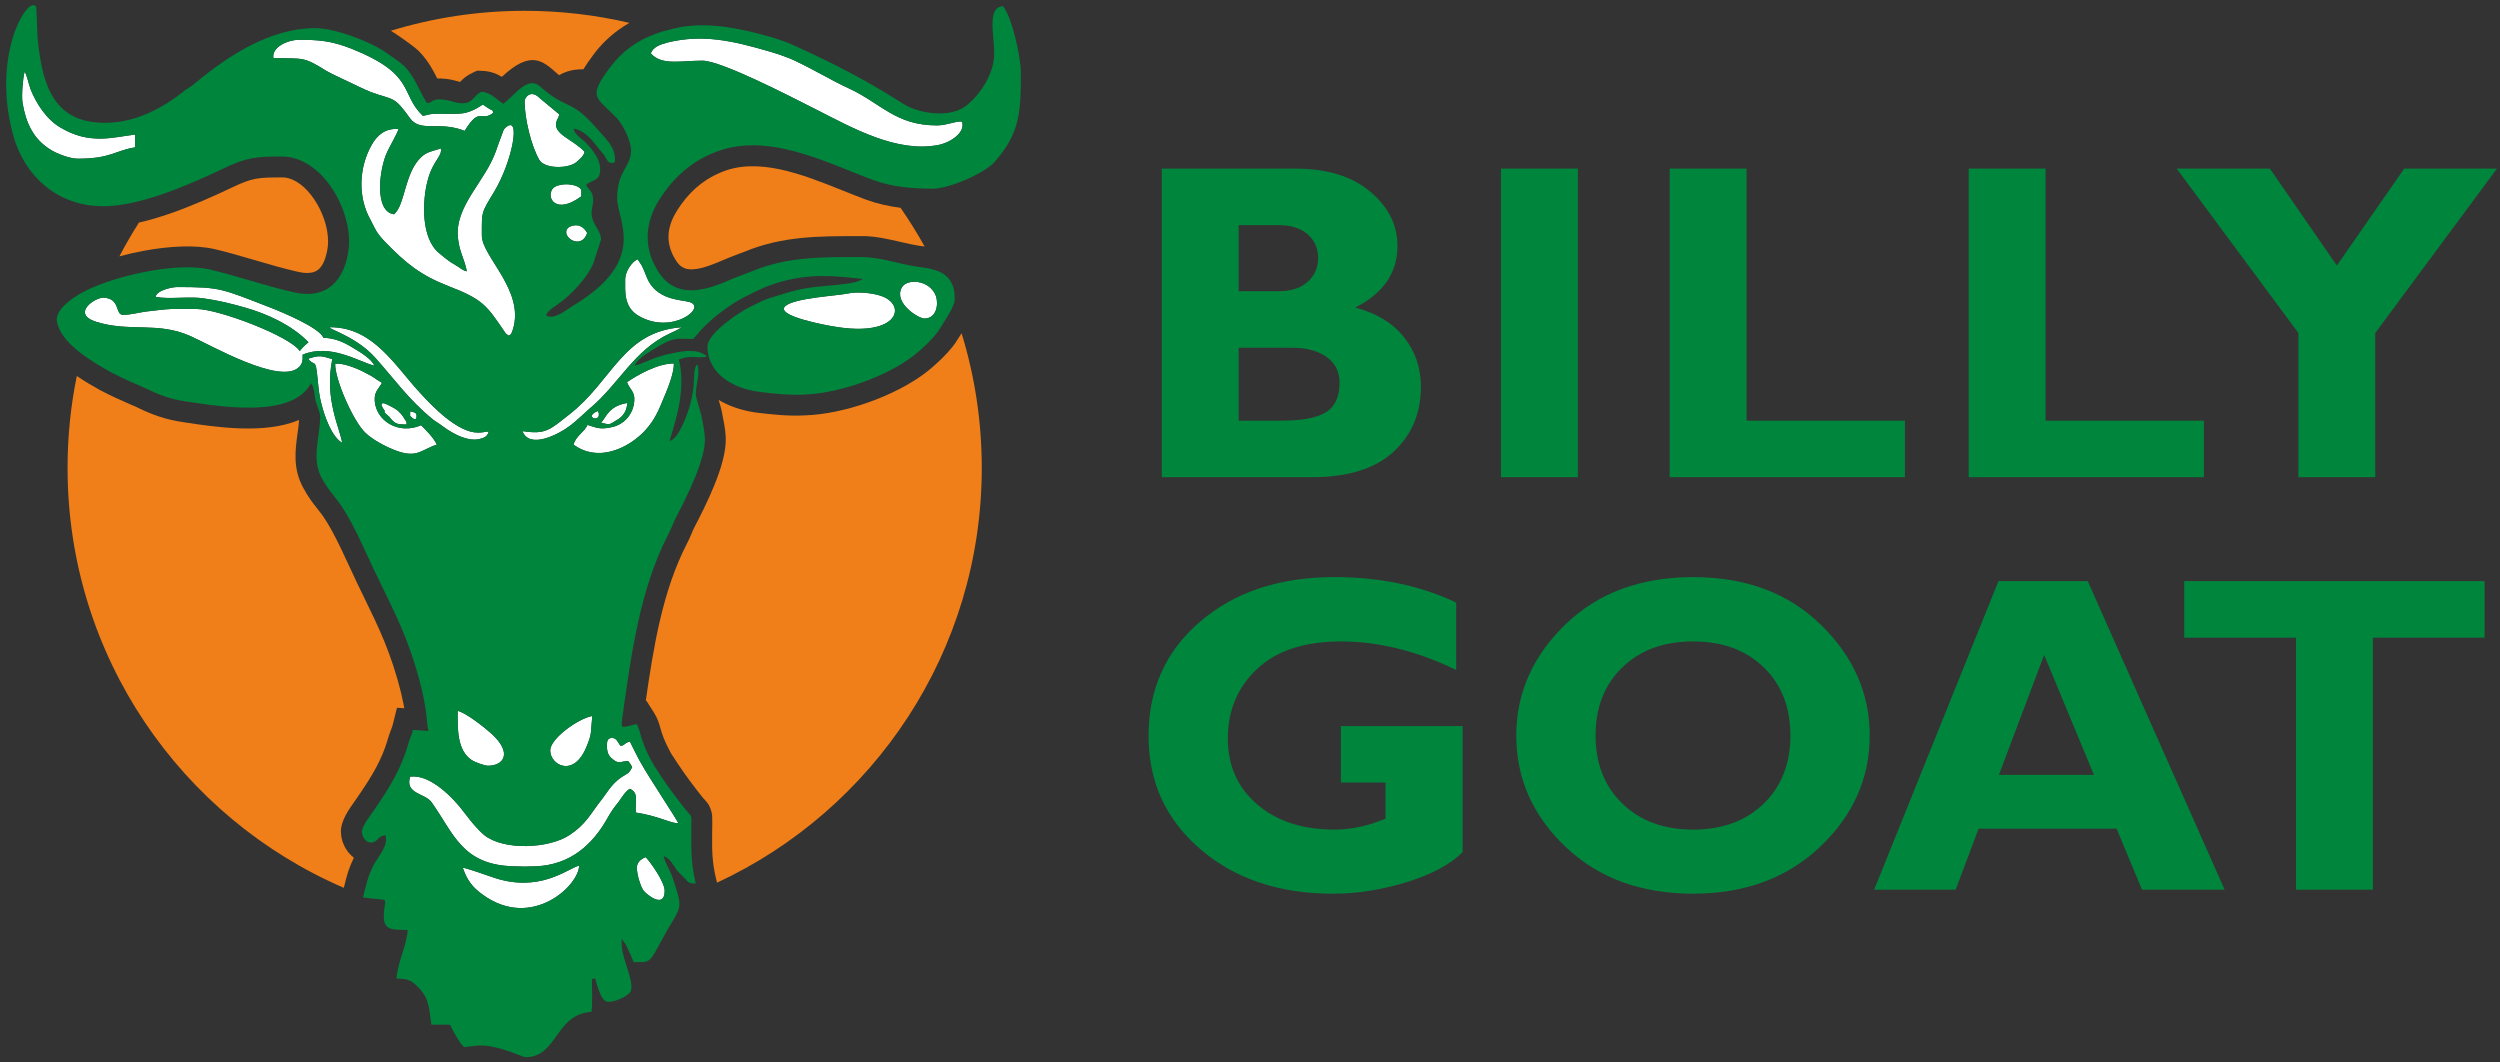 <?xml version="1.0" encoding="UTF-8"?> <svg xmlns="http://www.w3.org/2000/svg" xmlns:xlink="http://www.w3.org/1999/xlink" width="353pt" height="150pt" viewBox="0 0 353 150" version="1.1"><rect x="0" y="0" width="353" height="150" fill="#333333" stroke="none"/><g id="surface1"><path style=" stroke:none;fill-rule:evenodd;fill:rgb(100%,100%,100%);fill-opacity:1;" d="M 91.891 7.535 C 92.25 6.605 93.18 6.297 94.316 5.984 C 99.273 4.797 103.457 5.777 108.309 7.172 C 109.445 7.48 111.461 8.152 112.441 8.672 C 114.766 9.754 117.605 11.457 119.773 12.438 C 124.473 14.609 126.434 17.707 132.32 17.707 C 133.715 17.707 135.266 16.984 135.832 17.191 C 136.348 18.586 134.438 20.031 132.633 20.441 C 126.691 21.684 120.289 18.016 115.18 15.434 C 111.719 13.68 101.855 8.566 99.172 8.566 C 96.074 8.566 93.438 9.289 91.891 7.535 "></path><path style=" stroke:none;fill-rule:evenodd;fill:rgb(100%,100%,100%);fill-opacity:1;" d="M 49.598 6.863 C 58.789 10.527 56.414 13.215 59.719 16.363 C 60.703 16.156 60.648 16.055 61.992 16.055 C 64.883 16.055 65.762 16.363 68.188 14.762 C 70.047 16.105 69.43 15.227 69.633 15.949 C 67.879 17.293 67.828 14.918 65.605 18.48 C 61.992 17.035 59.41 18.738 57.914 16.727 C 55.59 13.473 55.641 14.195 52.387 13.008 C 51.098 12.492 50.27 12.027 49.137 11.512 C 48 10.941 46.965 10.527 46.09 10.012 C 42.785 7.945 42.887 8.309 38.602 8.203 C 38.344 6.605 40.719 5.621 42.164 5.621 C 44.902 5.621 46.707 5.727 49.598 6.863 "></path><path style=" stroke:none;fill-rule:evenodd;fill:rgb(100%,100%,100%);fill-opacity:1;" d="M 10.977 22.406 C 9.789 22.406 7.879 21.633 7.102 21.113 C 4.676 19.617 3.645 17.293 3.18 14.504 C 3.023 13.523 3.23 10.891 3.488 10.117 C 3.797 10.633 4.055 11.871 4.312 12.594 C 5.141 14.66 6.586 16.879 8.547 18.016 C 12.629 20.441 15.828 19.41 19.082 18.996 L 19.082 20.805 C 16.191 21.27 15.676 22.406 10.977 22.406 "></path><path style=" stroke:none;fill-rule:evenodd;fill:rgb(100%,100%,100%);fill-opacity:1;" d="M 78.98 16.156 C 78.723 17.086 78.773 16.469 78.566 17.191 C 78.051 18.945 80.891 19.668 82.543 21.426 C 82.441 22.043 81.82 22.508 81.355 22.922 C 80.168 23.852 76.863 23.852 76.141 22.559 C 75.004 20.598 74.074 16.727 74.074 14.297 C 74.074 13.781 74.953 12.543 76.242 13.887 L 78.98 16.156 "></path><path style=" stroke:none;fill-rule:evenodd;fill:rgb(100%,100%,100%);fill-opacity:1;" d="M 65.918 38.309 C 65.605 36.605 64.883 35.625 64.676 33.715 C 64.109 29.117 68.5 25.711 70.047 21.27 C 70.305 20.496 70.562 19.824 70.875 18.996 C 71.027 18.637 71.027 18.324 71.391 18.016 C 73.609 16.055 72.371 22.766 69.789 27.055 C 67.93 30.152 68.035 29.789 68.035 33.25 C 68.035 36.242 74.129 40.996 72.422 46.52 C 72.164 47.348 72.062 47.242 71.855 47.398 C 71.492 47.191 71.391 47.086 71.133 46.676 C 68.758 43.215 68.238 42.285 63.387 40.426 C 59.41 38.879 57.344 37.227 54.352 34.129 C 53.109 32.836 53.008 32.371 52.336 31.078 C 50.477 27.828 50.684 23.594 52.492 20.441 C 53.215 19.152 54.352 18.066 56.262 18.223 C 56.156 18.738 55.074 20.598 54.711 21.371 C 53.523 23.801 52.801 29.895 55.641 30.254 C 57.242 28.91 57.086 24.316 59.566 22.098 C 60.289 21.426 61.32 21.27 62.25 20.961 C 62.457 22.148 61.164 22.559 60.391 25.453 C 59.617 28.344 59.41 33.66 62.043 35.777 C 64.059 37.434 63.336 36.762 64.883 37.793 C 65.246 38.051 65.453 38.207 65.918 38.309 "></path><path style=" stroke:none;fill-rule:evenodd;fill:rgb(100%,100%,100%);fill-opacity:1;" d="M 82.078 27.723 C 78.516 30.355 77.121 27.98 78 26.691 C 78.617 25.863 80.734 25.863 81.613 26.383 C 82.184 26.691 82.078 26.898 82.078 27.723 "></path><path style=" stroke:none;fill-rule:evenodd;fill:rgb(100%,100%,100%);fill-opacity:1;" d="M 82.906 32.887 C 82.078 35.469 79.031 33.352 80.219 32.164 C 80.375 32.012 81.922 31.133 82.906 32.887 "></path><path style=" stroke:none;fill-rule:evenodd;fill:rgb(100%,100%,100%);fill-opacity:1;" d="M 88.277 39.445 C 88.277 38.359 89.203 36.969 90.031 36.605 L 90.445 37.227 C 90.598 37.434 90.703 37.637 90.754 37.793 C 91.012 38.309 91.113 38.672 91.32 39.137 C 92.613 42.391 96.074 42.285 97.363 42.648 C 99.895 43.371 94.887 47.348 90.188 44.609 C 88.07 43.371 88.277 41.199 88.277 39.445 "></path><path style=" stroke:none;fill-rule:evenodd;fill:rgb(100%,100%,100%);fill-opacity:1;" d="M 17.379 44.453 C 18.516 44.453 19.445 44.145 20.633 43.988 C 24.555 43.523 23.73 43.629 27.758 43.629 C 30.855 43.629 41.027 47.5 42.32 49.566 C 42.836 48.945 42.938 48.844 43.559 48.328 C 41.285 45.953 37.723 44.301 34.574 43.422 C 32.559 42.855 30.961 42.441 28.738 42.129 C 26.828 41.82 23.832 42.285 21.973 41.926 C 22.078 40.996 24.297 40.531 25.02 40.531 C 31.113 40.531 31.219 40.734 38.031 43.371 C 39.891 44.094 45.105 46.262 45.676 47.707 C 47.277 47.707 48.672 48.379 49.91 49.152 C 50.891 49.723 52.543 50.754 52.852 51.633 C 50.734 51.113 46.656 48.43 42.73 50.082 L 42.73 50.652 C 42.73 50.805 42.73 50.754 42.68 51.012 C 42.68 51.168 42.473 51.633 42.266 51.785 C 39.684 54.523 29.512 48.586 26.879 47.449 C 22.23 45.383 18.359 46.934 13.559 45.434 C 10.047 44.301 13.352 42.027 14.59 42.027 C 17.07 42.129 16.191 44.453 17.379 44.453 "></path><path style=" stroke:none;fill-rule:evenodd;fill:rgb(100%,100%,100%);fill-opacity:1;" d="M 130.516 44.973 C 129.688 44.973 126.176 42.801 127.312 40.633 C 127.984 39.289 131.289 39.445 132.164 41.82 C 132.527 42.957 132.27 44.973 130.516 44.973 "></path><path style=" stroke:none;fill-rule:evenodd;fill:rgb(100%,100%,100%);fill-opacity:1;" d="M 119.617 41.461 C 121.012 41.148 123.027 41.355 124.215 41.719 C 128.191 42.906 127.004 47.707 117.762 46.105 C 116.777 45.953 109.344 44.609 110.891 43.215 C 112.184 42.078 118.07 41.77 119.617 41.461 "></path><path style=" stroke:none;fill-rule:evenodd;fill:rgb(100%,100%,100%);fill-opacity:1;" d="M 67.465 61.082 C 68.395 61.082 68.188 60.977 69.016 60.926 C 68.809 61.547 68.602 61.805 67.57 62.012 C 66.793 62.164 66.125 62.012 65.504 61.805 C 64.574 61.547 63.18 60.719 62.457 60.152 C 61.941 59.738 61.477 59.531 61.062 59.172 C 57.758 56.484 55.691 53.543 53.059 50.598 C 50.012 47.086 44.902 46.105 47.07 46.211 C 52.801 46.469 55.742 51.582 59.203 55.348 C 61.062 57.414 64.625 61.082 67.465 61.082 "></path><path style=" stroke:none;fill-rule:evenodd;fill:rgb(100%,100%,100%);fill-opacity:1;" d="M 73.766 60.875 C 77.121 61.391 77.637 60.668 80.477 58.449 C 86.52 53.699 87.965 46.828 96.227 46.211 C 95.969 46.414 96.227 46.262 95.812 46.469 C 95.762 46.52 95.504 46.676 95.453 46.676 C 95.09 46.828 94.938 46.934 94.574 47.086 C 89.465 49.465 87.398 54.266 83.215 57.727 C 82.336 58.5 81.562 59.273 80.582 60.047 C 78.824 61.391 74.746 63.457 73.766 60.875 "></path><path style=" stroke:none;fill-rule:evenodd;fill:rgb(100%,100%,100%);fill-opacity:1;" d="M 45.418 57.156 C 45.055 55.816 45.004 54.988 44.848 53.492 C 44.539 50.34 44.438 51.891 43.508 50.652 C 45.16 50.133 45.312 50.238 46.914 50.703 C 45.777 56.434 48 60.41 48.309 62.527 C 46.863 61.699 45.832 58.809 45.418 57.156 "></path><path style=" stroke:none;fill-rule:evenodd;fill:rgb(100%,100%,100%);fill-opacity:1;" d="M 59.461 60.047 C 60.184 60.77 61.27 61.855 61.684 62.785 C 59.617 63.406 58.996 64.695 56.156 63.715 C 54.555 63.148 52.645 62.113 51.613 61.133 C 49.859 59.48 47.277 53.543 47.328 51.375 C 48.359 51.219 50.012 51.891 50.941 52.305 C 53.574 53.645 52.285 53.078 53.938 54.059 C 53.523 54.832 52.852 55.246 52.906 56.535 C 53.059 59.379 56.211 61.441 59.461 60.047 "></path><path style=" stroke:none;fill-rule:evenodd;fill:rgb(100%,100%,100%);fill-opacity:1;" d="M 88.535 53.957 C 89.98 52.973 92.82 51.32 95.145 51.32 C 95.195 52.871 94.008 55.504 93.492 56.742 C 92.77 58.551 92.043 59.844 90.754 61.133 C 88.43 63.406 84.352 65.266 80.996 62.785 C 81.254 61.598 82.543 60.977 82.957 59.996 C 84.145 60.359 84.66 60.668 86.156 60.359 C 88.121 60.047 89.465 58.449 89.566 56.535 C 89.668 55.297 88.844 54.887 88.535 53.957 "></path><path style=" stroke:none;fill-rule:evenodd;fill:rgb(100%,100%,100%);fill-opacity:1;" d="M 55.484 57.828 C 55.484 58.293 55.539 57.262 55.484 57.828 "></path><path style=" stroke:none;fill-rule:evenodd;fill:rgb(100%,100%,100%);fill-opacity:1;" d="M 57.293 59.43 C 57.344 59.48 57.449 59.531 57.398 59.945 C 56.211 59.895 55.898 59.945 55.227 59.172 C 55.074 59.016 55.125 59.016 54.969 58.859 L 54.504 58.449 C 54.246 58.191 54.297 58.293 54.297 58.086 C 54.297 57.672 54.402 58.242 54.297 57.984 C 54.297 57.93 53.367 56.797 54.246 56.949 C 54.453 57 55.742 57.621 56.105 57.93 C 56.727 58.5 56.828 58.656 57.191 59.273 C 57.242 59.324 57.293 59.379 57.293 59.43 "></path><path style=" stroke:none;fill-rule:evenodd;fill:rgb(100%,100%,100%);fill-opacity:1;" d="M 84.867 59.688 C 84.918 59.637 84.969 59.582 84.969 59.582 C 85.59 58.859 86.004 57.312 88.586 56.898 C 88.43 58.5 87.656 59.016 86.727 59.531 C 86.676 59.582 86.363 59.789 86.156 59.844 C 85.434 60.047 86.055 59.895 85.797 59.895 L 84.867 59.688 "></path><path style=" stroke:none;fill-rule:evenodd;fill:rgb(100%,100%,100%);fill-opacity:1;" d="M 57.914 58.086 C 58.738 58.242 58.895 58.344 58.789 59.016 C 58.789 59.016 58.688 59.43 58.172 58.965 C 57.758 58.656 57.965 58.707 57.914 58.086 "></path><path style=" stroke:none;fill-rule:evenodd;fill:rgb(100%,100%,100%);fill-opacity:1;" d="M 84.559 58.551 C 84.559 59.637 82.441 58.859 84.402 58.035 C 84.508 58.242 84.559 58.242 84.559 58.551 "></path><path style=" stroke:none;fill-rule:evenodd;fill:rgb(100%,100%,100%);fill-opacity:1;" d="M 77.691 105.953 C 77.691 104.301 81.613 101.461 83.629 101.098 C 83.371 103.629 83.629 103.527 82.75 105.594 C 80.941 109.824 77.691 108.02 77.691 105.953 "></path><path style=" stroke:none;fill-rule:evenodd;fill:rgb(100%,100%,100%);fill-opacity:1;" d="M 68.91 108.121 C 68.395 108.121 67.051 107.605 66.641 107.348 C 64.473 105.953 64.625 102.754 64.625 100.375 C 65.812 100.637 68.602 102.855 69.43 103.629 C 72.422 106.367 71.082 108.121 68.91 108.121 "></path><path style=" stroke:none;fill-rule:evenodd;fill:rgb(100%,100%,100%);fill-opacity:1;" d="M 87.707 109.773 C 88.586 109.156 88.738 109.359 89.258 108.328 C 89.102 107.969 88.945 107.762 88.688 107.449 C 87.656 107.504 87.398 107.914 86.57 107.242 C 85.848 106.727 85.695 106.109 85.695 105.23 C 85.695 104.559 85.848 104.199 86.418 104.199 C 87.141 104.199 87.242 104.922 87.656 105.332 C 88.43 105.129 88.07 104.922 88.945 104.715 C 89.465 105.695 89.98 106.883 90.547 107.812 C 91.527 109.621 95.762 115.969 95.762 116.23 C 94.887 116.332 92.922 115.195 89.773 114.73 C 89.668 113.078 90.238 111.996 88.945 111.375 C 88.328 111.684 87.758 112.664 87.344 113.234 C 86.676 114.059 86.418 114.422 85.898 115.301 C 83.73 119.277 80.531 122.117 75.676 122.32 C 74.332 122.375 73.816 122.375 72.578 122.32 C 65.195 122.168 64.059 117.621 60.906 113.234 C 59.977 111.996 57.137 112.098 57.914 109.672 C 60.754 109.258 64.059 112.719 65.555 114.73 C 66.59 116.074 67.258 116.953 68.395 117.934 C 71.234 120.152 77.535 119.793 80.375 117.934 C 82.75 116.383 83.32 114.988 84.816 113.078 C 85.59 112.148 86.262 110.754 87.707 109.773 "></path><path style=" stroke:none;fill-rule:evenodd;fill:rgb(100%,100%,100%);fill-opacity:1;" d="M 65.348 122.527 C 65.762 122.527 68.809 123.613 69.43 123.82 C 76.09 126.195 80.066 122.684 81.77 122.219 C 81.77 125.008 75.109 131.359 68.188 126.348 C 66.742 125.316 65.969 124.336 65.348 122.527 "></path><path style=" stroke:none;fill-rule:evenodd;fill:rgb(100%,100%,100%);fill-opacity:1;" d="M 89.926 122.527 C 89.926 121.754 90.496 121.289 91.168 121.031 C 91.84 121.703 93.852 124.543 93.852 125.781 C 93.852 128.465 91.168 126.195 90.855 125.73 C 90.445 125.16 89.926 123.512 89.926 122.527 "></path><path style=" stroke:none;fill-rule:evenodd;fill:rgb(94.139%,49.805%,9.813%);fill-opacity:1;" d="M 74.082 1.527 C 79.172 1.527 84.121 2.117 88.871 3.23 C 88.32 3.543 87.793 3.883 87.289 4.254 C 85.938 5.242 84.758 6.41 83.781 7.734 L 83.785 7.734 C 83.199 8.516 82.727 9.195 82.367 9.789 C 81.578 9.77 80.84 9.863 80.168 10.074 C 79.723 10.215 79.312 10.395 78.941 10.617 L 78.938 10.609 C 78.82 10.516 78.727 10.434 78.637 10.352 C 76.609 8.547 74.926 7.051 70.871 10.84 L 70.859 10.852 C 70.129 10.402 69.25 10.047 68.082 10.004 L 67.375 9.977 L 66.738 10.27 C 65.863 10.676 65.379 11.129 64.965 11.57 C 64.805 11.527 64.715 11.504 64.625 11.48 C 63.965 11.297 63.41 11.141 62.395 11.09 L 62.246 11.074 C 61.957 11.074 62.23 11.086 62.145 11.082 C 62 11.078 61.871 11.074 61.738 11.074 C 61.113 9.828 60.43 8.555 59.195 7.277 L 59.172 7.242 C 58.902 6.977 58.395 6.574 57.832 6.156 C 57.145 5.648 56.332 5.086 55.934 4.82 L 55.934 4.809 C 55.707 4.656 55.453 4.5 55.18 4.344 C 61.16 2.516 67.504 1.527 74.082 1.527 Z M 127.156 29.34 C 128.379 31.102 129.512 32.926 130.555 34.805 C 130.281 34.766 130.016 34.734 129.762 34.699 C 128.961 34.578 128.129 34.383 127.277 34.188 C 125.457 33.766 123.574 33.332 121.73 33.332 L 121.73 33.344 L 121.004 33.344 C 115.648 33.34 110.484 33.336 105.172 35.523 L 105.172 35.527 C 104.379 35.832 105.336 35.461 104.383 35.82 C 103.379 36.199 102.391 36.578 101.145 37.129 L 101.141 37.125 C 99.848 37.66 98.512 38.082 97.414 38.027 C 96.699 37.996 96.027 37.676 95.492 36.852 L 95.48 36.828 C 94.73 35.691 94.379 34.531 94.391 33.402 C 94.402 32.195 94.824 30.949 95.609 29.727 L 95.609 29.715 C 96.371 28.516 97.234 27.453 98.238 26.559 C 99.211 25.691 100.336 24.961 101.664 24.395 L 101.688 24.383 C 106.941 22.078 113.309 24.625 118.984 26.898 C 120.191 27.383 121.375 27.855 122.363 28.223 L 122.379 28.223 C 123.953 28.797 125.562 29.141 127.156 29.34 Z M 135.777 47.059 C 137.629 53.07 138.625 59.453 138.625 66.07 C 138.625 92.016 123.316 114.379 101.242 124.633 L 101.102 124.051 C 100.527 121.672 100.539 119.996 100.555 117.719 C 100.566 116.531 100.574 117.344 100.574 116.328 C 100.574 114.777 100.562 116.363 100.566 115.941 C 100.574 115.195 100.574 114.855 100.336 114.223 C 100.098 113.586 99.891 113.355 99.516 112.938 C 99.387 112.797 99.211 112.602 99.191 112.578 C 98.727 111.996 98.184 111.297 97.449 110.312 C 96.891 109.562 96.355 108.809 95.855 108.047 L 95.848 108.051 C 95.602 107.668 95.449 107.438 95.297 107.211 L 95.301 107.211 L 94.801 106.461 C 94.551 106.008 94.293 105.516 94.031 104.949 C 93.785 104.422 93.574 103.898 93.414 103.379 C 93.371 103.238 93.332 103.105 93.297 102.973 C 93.09 102.23 92.875 101.461 92.355 100.648 L 91.266 98.934 L 91.184 98.953 C 92.285 91.285 93.559 83.434 96.973 76.805 C 97.238 76.312 97.457 75.797 97.672 75.285 C 97.816 74.945 97.961 74.605 98.164 74.223 L 98.176 74.215 C 98.852 72.906 99.902 70.855 100.828 68.605 C 101.812 66.207 102.578 63.672 102.473 61.699 C 102.414 60.574 102.18 59.406 101.965 58.348 L 101.898 58.02 L 101.887 57.938 C 101.812 57.613 101.676 57.148 101.531 56.656 L 101.477 56.477 C 101.652 56.582 101.828 56.68 102.008 56.773 C 103.57 57.594 105.332 58.082 106.977 58.281 C 108.07 58.41 109.129 58.527 110.266 58.609 C 111.371 58.684 112.48 58.711 113.656 58.652 C 116.465 58.559 119.621 57.871 122.57 56.832 C 125.645 55.75 128.566 54.258 130.699 52.629 L 130.695 52.625 C 131.355 52.133 132.215 51.379 132.98 50.625 C 133.695 49.922 134.379 49.16 134.836 48.512 L 134.891 48.43 C 135.223 47.922 135.043 48.195 135.098 48.109 C 135.289 47.816 135.527 47.457 135.777 47.059 Z M 48.543 125.359 C 25.602 115.465 9.539 92.645 9.539 66.07 C 9.539 61.625 9.988 57.285 10.844 53.094 C 12.043 53.906 13.215 54.574 14.121 55.082 L 14.191 55.117 C 15.668 55.898 16.973 56.473 18.434 57.113 L 18.434 57.121 C 19.895 57.762 17.266 56.586 19.398 57.531 L 19.395 57.539 C 20.387 58.02 21.344 58.438 22.402 58.793 C 23.473 59.152 24.594 59.426 25.879 59.609 L 26.363 59.684 C 30.523 60.309 37.418 61.344 42.227 59.297 C 42.195 59.883 42.109 60.488 42.027 61.102 C 41.68 63.605 41.328 66.16 42.824 68.891 C 43.59 70.293 44.148 70.996 44.758 71.758 C 45.652 72.883 46.68 74.18 49.02 79.328 L 49.031 79.34 C 50 81.469 50.707 82.918 51.375 84.289 C 53.496 88.633 55.266 92.262 56.688 98.047 L 56.68 98.047 C 56.793 98.523 56.898 98.996 56.98 99.426 C 57.016 99.613 57.047 99.805 57.082 100.008 L 56.055 99.934 L 55.453 102.34 C 55.402 102.551 55.316 102.77 55.234 102.984 C 55.059 103.441 54.887 103.895 54.781 104.301 C 54.355 105.789 53.785 107.109 53.113 108.367 C 52.406 109.688 51.535 111.023 50.562 112.441 L 50.516 112.512 C 50.402 112.691 50.285 112.855 50.152 113.035 C 49.309 114.207 48.133 115.844 48.133 117.41 C 48.133 117.559 48.148 117.758 48.18 117.996 C 48.301 118.898 48.707 119.805 49.305 120.484 C 49.504 120.719 49.727 120.926 49.969 121.109 C 49.223 122.629 48.988 123.578 48.645 124.969 Z M 16.859 36.199 C 17.711 34.566 18.633 32.977 19.617 31.43 C 21.066 31.102 22.543 30.66 24 30.156 C 27.16 29.059 30.18 27.699 32.676 26.516 L 32.699 26.504 C 34.16 25.797 35.148 25.43 36.086 25.25 C 37.031 25.07 38.148 25.051 39.781 25.051 C 39.953 25.051 40.082 25.055 40.172 25.062 C 41.762 25.238 43.234 26.477 44.348 28.117 C 45.59 29.938 46.324 32.172 46.324 34.082 C 46.324 34.336 46.316 34.547 46.297 34.715 C 46.254 35.102 46.188 35.469 46.105 35.82 C 45.863 36.848 45.473 37.633 44.934 38.074 C 44.473 38.449 43.781 38.617 42.836 38.512 C 42.594 38.48 42.336 38.438 42.055 38.371 L 42.031 38.371 C 39.988 37.902 38.062 37.34 36.125 36.773 C 34.16 36.195 32.184 35.617 30.293 35.168 L 30.27 35.168 C 27.539 34.543 23.855 34.75 20.277 35.418 C 19.125 35.633 17.973 35.895 16.859 36.199 "></path><path style=" stroke:none;fill-rule:evenodd;fill:rgb(0%,52.147%,23.926%);fill-opacity:1;" d="M 89.926 122.527 C 89.926 121.754 90.496 121.289 91.168 121.031 C 91.84 121.703 93.852 124.543 93.852 125.781 C 93.852 128.465 91.168 126.195 90.855 125.73 C 90.445 125.16 89.926 123.512 89.926 122.527 Z M 65.348 122.527 C 65.762 122.527 68.809 123.613 69.43 123.82 C 76.09 126.195 80.066 122.684 81.77 122.219 C 81.77 125.008 75.109 131.359 68.188 126.348 C 66.742 125.316 65.969 124.336 65.348 122.527 Z M 87.707 109.773 C 88.586 109.156 88.738 109.359 89.258 108.328 C 89.102 107.969 88.945 107.762 88.688 107.449 C 87.656 107.504 87.398 107.914 86.57 107.242 C 85.848 106.727 85.695 106.109 85.695 105.23 C 85.695 104.559 85.848 104.199 86.418 104.199 C 87.141 104.199 87.242 104.922 87.656 105.332 C 88.43 105.129 88.07 104.922 88.945 104.715 C 89.465 105.695 89.98 106.883 90.547 107.812 C 91.527 109.621 95.762 115.969 95.762 116.23 C 94.887 116.332 92.922 115.195 89.773 114.73 C 89.668 113.078 90.238 111.996 88.945 111.375 C 88.328 111.684 87.758 112.664 87.344 113.234 C 86.676 114.059 86.418 114.422 85.898 115.301 C 83.73 119.277 80.531 122.117 75.676 122.32 C 74.332 122.375 73.816 122.375 72.578 122.32 C 65.195 122.168 64.059 117.621 60.906 113.234 C 59.977 111.996 57.137 112.098 57.914 109.672 C 60.754 109.258 64.059 112.719 65.555 114.73 C 66.59 116.074 67.258 116.953 68.395 117.934 C 71.234 120.152 77.535 119.793 80.375 117.934 C 82.75 116.383 83.32 114.988 84.816 113.078 C 85.59 112.148 86.262 110.754 87.707 109.773 Z M 68.91 108.121 C 68.395 108.121 67.051 107.605 66.641 107.348 C 64.473 105.953 64.625 102.754 64.625 100.375 C 65.812 100.637 68.602 102.855 69.43 103.629 C 72.422 106.367 71.082 108.121 68.91 108.121 Z M 77.691 105.953 C 77.691 104.301 81.613 101.461 83.629 101.098 C 83.371 103.629 83.629 103.527 82.75 105.594 C 80.941 109.824 77.691 108.02 77.691 105.953 Z M 84.559 58.551 C 84.559 59.637 82.441 58.859 84.402 58.035 C 84.508 58.242 84.559 58.242 84.559 58.551 Z M 57.914 58.086 C 58.738 58.242 58.895 58.344 58.789 59.016 C 58.789 59.016 58.688 59.43 58.172 58.965 C 57.758 58.656 57.965 58.707 57.914 58.086 Z M 84.867 59.688 C 84.918 59.637 84.969 59.582 84.969 59.582 C 85.59 58.859 86.004 57.312 88.586 56.898 C 88.43 58.5 87.656 59.016 86.727 59.531 C 86.676 59.582 86.363 59.789 86.156 59.844 C 85.434 60.047 86.055 59.895 85.797 59.895 Z M 57.293 59.43 C 57.344 59.48 57.449 59.531 57.398 59.945 C 56.211 59.895 55.898 59.945 55.227 59.172 C 55.074 59.016 55.125 59.016 54.969 58.859 L 54.504 58.449 C 54.246 58.191 54.297 58.293 54.297 58.086 C 54.297 57.672 54.402 58.242 54.297 57.984 C 54.297 57.93 53.367 56.797 54.246 56.949 C 54.453 57 55.742 57.621 56.105 57.93 C 56.727 58.5 56.828 58.656 57.191 59.273 C 57.242 59.324 57.293 59.379 57.293 59.43 Z M 55.484 57.828 C 55.484 58.293 55.539 57.262 55.484 57.828 Z M 88.535 53.957 C 89.98 52.973 92.82 51.32 95.145 51.32 C 95.195 52.871 94.008 55.504 93.492 56.742 C 92.77 58.551 92.043 59.844 90.754 61.133 C 88.43 63.406 84.352 65.266 80.996 62.785 C 81.254 61.598 82.543 60.977 82.957 59.996 C 84.145 60.359 84.66 60.668 86.156 60.359 C 88.121 60.047 89.465 58.449 89.566 56.535 C 89.668 55.297 88.844 54.887 88.535 53.957 Z M 59.461 60.047 C 60.184 60.77 61.27 61.855 61.684 62.785 C 59.617 63.406 58.996 64.695 56.156 63.715 C 54.555 63.148 52.645 62.113 51.613 61.133 C 49.859 59.48 47.277 53.543 47.328 51.375 C 48.359 51.219 50.012 51.891 50.941 52.305 C 53.574 53.645 52.285 53.078 53.938 54.059 C 53.523 54.832 52.852 55.246 52.906 56.535 C 53.059 59.379 56.211 61.441 59.461 60.047 Z M 45.418 57.156 C 45.055 55.816 45.004 54.988 44.848 53.492 C 44.539 50.34 44.438 51.891 43.508 50.652 C 45.16 50.133 45.312 50.238 46.914 50.703 C 45.777 56.434 48 60.41 48.309 62.527 C 46.863 61.699 45.832 58.809 45.418 57.156 Z M 73.766 60.875 C 77.121 61.391 77.637 60.668 80.477 58.449 C 86.52 53.699 87.965 46.828 96.227 46.211 C 95.969 46.414 96.227 46.262 95.812 46.469 C 95.762 46.52 95.504 46.676 95.453 46.676 C 95.09 46.828 94.938 46.934 94.574 47.086 C 89.465 49.465 87.398 54.266 83.215 57.727 C 82.336 58.5 81.562 59.273 80.582 60.047 C 78.824 61.391 74.746 63.457 73.766 60.875 Z M 67.465 61.082 C 68.395 61.082 68.188 60.977 69.016 60.926 C 68.809 61.547 68.602 61.805 67.57 62.012 C 66.793 62.164 66.125 62.012 65.504 61.805 C 64.574 61.547 63.18 60.719 62.457 60.152 C 61.941 59.738 61.477 59.531 61.062 59.172 C 57.758 56.484 55.691 53.543 53.059 50.598 C 50.012 47.086 44.902 46.105 47.07 46.211 C 52.801 46.469 55.742 51.582 59.203 55.348 C 61.062 57.414 64.625 61.082 67.465 61.082 Z M 119.617 41.461 C 121.012 41.148 123.027 41.355 124.215 41.719 C 128.191 42.906 127.004 47.707 117.762 46.105 C 116.777 45.953 109.344 44.609 110.891 43.215 C 112.184 42.078 118.07 41.77 119.617 41.461 Z M 130.516 44.973 C 129.688 44.973 126.176 42.801 127.312 40.633 C 127.984 39.289 131.289 39.445 132.164 41.82 C 132.527 42.957 132.27 44.973 130.516 44.973 Z M 17.379 44.453 C 18.516 44.453 19.445 44.145 20.633 43.988 C 24.555 43.523 23.73 43.629 27.758 43.629 C 30.855 43.629 41.027 47.5 42.32 49.566 C 42.836 48.945 42.938 48.844 43.559 48.328 C 41.285 45.953 37.723 44.301 34.574 43.422 C 32.559 42.855 30.961 42.441 28.738 42.129 C 26.828 41.82 23.832 42.285 21.973 41.926 C 22.078 40.996 24.297 40.531 25.02 40.531 C 31.113 40.531 31.219 40.734 38.031 43.371 C 39.891 44.094 45.105 46.262 45.676 47.707 C 47.277 47.707 48.672 48.379 49.91 49.152 C 50.891 49.723 52.543 50.754 52.852 51.633 C 50.734 51.113 46.656 48.43 42.73 50.082 L 42.73 50.652 C 42.73 50.805 42.73 50.754 42.68 51.012 C 42.68 51.168 42.473 51.633 42.266 51.785 C 39.684 54.523 29.512 48.586 26.879 47.449 C 22.23 45.383 18.359 46.934 13.559 45.434 C 10.047 44.301 13.352 42.027 14.59 42.027 C 17.07 42.129 16.191 44.453 17.379 44.453 Z M 88.277 39.445 C 88.277 38.359 89.203 36.969 90.031 36.605 L 90.445 37.227 C 90.598 37.434 90.703 37.637 90.754 37.793 C 91.012 38.309 91.113 38.672 91.32 39.137 C 92.613 42.391 96.074 42.285 97.363 42.648 C 99.895 43.371 94.887 47.348 90.188 44.609 C 88.07 43.371 88.277 41.199 88.277 39.445 Z M 82.906 32.887 C 82.078 35.469 79.031 33.352 80.219 32.164 C 80.375 32.012 81.922 31.133 82.906 32.887 Z M 82.078 27.723 C 78.516 30.355 77.121 27.98 78 26.691 C 78.617 25.863 80.734 25.863 81.613 26.383 C 82.184 26.691 82.078 26.898 82.078 27.723 Z M 65.918 38.309 C 65.605 36.605 64.883 35.625 64.676 33.715 C 64.109 29.117 68.5 25.711 70.047 21.27 C 70.305 20.496 70.562 19.824 70.875 18.996 C 71.027 18.637 71.027 18.324 71.391 18.016 C 73.609 16.055 72.371 22.766 69.789 27.055 C 67.93 30.152 68.035 29.789 68.035 33.25 C 68.035 36.242 74.129 40.996 72.422 46.52 C 72.164 47.348 72.062 47.242 71.855 47.398 C 71.492 47.191 71.391 47.086 71.133 46.676 C 68.758 43.215 68.238 42.285 63.387 40.426 C 59.41 38.879 57.344 37.227 54.352 34.129 C 53.109 32.836 53.008 32.371 52.336 31.078 C 50.477 27.828 50.684 23.594 52.492 20.441 C 53.215 19.152 54.352 18.066 56.262 18.223 C 56.156 18.738 55.074 20.598 54.711 21.371 C 53.523 23.801 52.801 29.895 55.641 30.254 C 57.242 28.91 57.086 24.316 59.566 22.098 C 60.289 21.426 61.32 21.27 62.25 20.961 C 62.457 22.148 61.164 22.559 60.391 25.453 C 59.617 28.344 59.41 33.66 62.043 35.777 C 64.059 37.434 63.336 36.762 64.883 37.793 C 65.246 38.051 65.453 38.207 65.918 38.309 Z M 78.98 16.156 C 78.723 17.086 78.773 16.469 78.566 17.191 C 78.051 18.945 80.891 19.668 82.543 21.426 C 82.441 22.043 81.82 22.508 81.355 22.922 C 80.168 23.852 76.863 23.852 76.141 22.559 C 75.004 20.598 74.074 16.727 74.074 14.297 C 74.074 13.781 74.953 12.543 76.242 13.887 Z M 10.977 22.406 C 9.789 22.406 7.879 21.633 7.102 21.113 C 4.676 19.617 3.645 17.293 3.18 14.504 C 3.023 13.523 3.23 10.891 3.488 10.117 C 3.797 10.633 4.055 11.871 4.312 12.594 C 5.141 14.66 6.586 16.879 8.547 18.016 C 12.629 20.441 15.828 19.41 19.082 18.996 L 19.082 20.805 C 16.191 21.27 15.676 22.406 10.977 22.406 Z M 49.598 6.863 C 58.789 10.527 56.414 13.215 59.719 16.363 C 60.703 16.156 60.648 16.055 61.992 16.055 C 64.883 16.055 65.762 16.363 68.188 14.762 C 70.047 16.105 69.43 15.227 69.633 15.949 C 67.879 17.293 67.828 14.918 65.605 18.48 C 61.992 17.035 59.41 18.738 57.914 16.727 C 55.59 13.473 55.641 14.195 52.387 13.008 C 51.098 12.492 50.27 12.027 49.137 11.512 C 48 10.941 46.965 10.527 46.09 10.012 C 42.785 7.945 42.887 8.309 38.602 8.203 C 38.344 6.605 40.719 5.621 42.164 5.621 C 44.902 5.621 46.707 5.727 49.598 6.863 Z M 91.891 7.535 C 92.25 6.605 93.18 6.297 94.316 5.984 C 99.273 4.797 103.457 5.777 108.309 7.172 C 109.445 7.48 111.461 8.152 112.441 8.672 C 114.766 9.754 117.605 11.457 119.773 12.438 C 124.473 14.609 126.434 17.707 132.32 17.707 C 133.715 17.707 135.266 16.984 135.832 17.191 C 136.348 18.586 134.438 20.031 132.633 20.441 C 126.691 21.684 120.289 18.016 115.18 15.434 C 111.719 13.68 101.855 8.566 99.172 8.566 C 96.074 8.566 93.438 9.289 91.891 7.535 Z M 141.617 0.871 C 139.344 1.027 140.379 4.797 140.379 7.586 C 140.379 10.426 138.363 13.473 136.297 15.02 C 133.922 16.727 129.586 16.004 127.469 14.609 C 122.719 11.562 118.07 9.137 112.75 6.707 C 110.945 5.828 109.137 5.262 107.07 4.746 C 103.145 3.715 98.758 3.043 94.781 4.125 C 94.008 4.332 93.438 4.438 92.664 4.746 C 89.98 5.676 87.758 7.328 86.156 9.496 C 82.852 13.887 84.246 13.68 87.09 16.676 C 88.07 17.707 89.102 19.98 89.102 21.219 C 89.102 23.645 87.141 24.059 87.141 27.98 C 87.141 31.184 91.633 36.762 80.84 43.215 C 79.809 43.836 78.309 45.176 77.121 44.559 C 77.172 43.887 78.566 43.164 79.602 42.336 C 81.098 41.098 83.059 38.98 83.781 37.172 L 84.867 33.816 C 84.867 32.473 83.523 31.699 83.523 29.996 C 83.578 29.117 83.887 28.551 83.68 27.621 C 83.473 26.797 83.059 26.742 82.75 26.121 C 83.371 25.504 84.453 25.504 84.66 24.625 C 85.125 22.766 83.629 21.062 82.543 19.98 C 81.977 19.461 81.098 18.945 80.996 18.172 C 82.129 18.324 82.852 19.051 83.523 19.719 L 85.332 21.941 C 85.746 22.559 85.797 23.18 86.676 22.973 C 86.828 22.613 86.828 23.438 86.828 22.508 C 86.828 20.754 85.641 19.719 84.66 18.586 C 80.789 14.039 80.426 15.535 77.07 12.902 C 75.934 11.977 75.262 10.785 72.887 13.008 C 72.32 13.574 71.699 14.145 71.082 14.66 C 70.254 14.195 69.324 13.008 67.98 12.957 C 66.641 13.574 66.848 14.918 64.523 14.504 C 63.645 14.297 63.23 14.094 62.25 14.039 C 61.891 14.039 61.785 13.988 61.32 14.145 C 60.598 14.402 61.27 14.402 60.289 14.559 C 59.203 12.902 58.688 10.992 57.086 9.34 C 56.621 8.879 54.918 7.688 54.297 7.277 C 52.129 5.828 47.328 3.973 44.488 3.973 C 38.188 3.973 32.25 7.844 27.652 11.664 C 27.086 12.18 26.621 12.387 26.055 12.801 C 22.902 15.332 19.082 17.344 14.797 17.344 C 7.672 17.344 6.02 12.18 5.348 5.777 C 5.242 5.16 5.191 1.133 5.09 0.926 C 3.953 -0.727 -1.367 7.844 1.938 19.359 C 3.488 24.73 7.98 29.066 14.434 29.117 C 19.652 29.172 26.52 26.176 31.422 23.852 C 34.832 22.199 36.227 22.098 39.789 22.098 C 45.574 22.098 49.805 29.84 49.238 35.059 C 48.723 39.551 46.191 42.391 41.391 41.254 C 37.309 40.324 33.746 39.031 29.617 38.051 C 24.66 36.914 15.363 39.137 11.336 41.461 C 10.098 42.184 7.824 43.73 8.031 45.332 C 8.496 48.48 13.094 51.113 15.57 52.508 C 17.328 53.438 18.824 54.059 20.684 54.887 C 22.492 55.762 24.09 56.383 26.312 56.691 C 31.164 57.414 41.285 59.117 43.918 54.109 L 44.176 54.574 C 44.383 55.145 44.438 56.02 44.539 56.535 C 44.695 57.105 45.211 58.344 45.211 58.758 C 45.211 61.598 43.918 64.746 45.418 67.484 C 47.223 70.789 47.895 69.703 51.715 78.121 C 54.969 85.246 57.551 89.172 59.566 97.383 C 59.773 98.258 59.977 99.293 60.133 100.375 C 60.238 101.098 60.34 102.699 60.496 103.215 L 58.328 103.062 C 58.172 103.68 57.809 104.402 57.656 105.023 C 56.672 108.484 55.023 111.168 53.008 114.113 C 52.543 114.836 51.098 116.59 51.098 117.418 C 51.098 118.191 51.715 119.07 52.492 118.965 C 53.422 118.863 53.215 118.09 54.402 117.934 C 54.918 119.277 53.473 120.875 52.801 122.062 C 51.871 123.871 51.77 124.75 51.254 126.711 C 55.539 127.332 54.195 126.348 54.195 129.449 C 54.195 131.512 55.742 131.254 57.551 131.305 C 57.551 133.062 56.004 136.367 56.004 138.176 C 57.035 138.176 57.656 138.277 58.328 138.742 C 60.598 140.602 60.547 141.996 60.906 144.68 L 63.543 144.68 C 63.746 145.195 65.398 148.242 65.711 147.832 L 67.465 147.625 C 70.254 147.469 73.766 149.277 74.18 149.277 C 78.773 149.277 78.359 143.184 83.523 142.875 C 83.68 141.375 83.578 139.773 83.578 138.227 C 84.301 138.176 83.938 138.02 84.246 138.898 C 84.453 139.516 84.918 141.273 85.695 141.426 C 86.621 141.633 88.945 140.602 89.102 139.828 C 89.516 138.121 87.449 134.871 87.809 132.598 L 88.43 133.477 C 88.793 134.352 89.152 134.973 89.465 135.852 C 91.941 135.852 91.633 136.059 93.543 132.547 C 96.176 127.691 96.59 128.828 94.988 123.973 C 94.625 122.891 93.957 121.91 93.695 120.875 C 94.73 121.238 95.039 122.219 95.711 123.043 L 96.898 124.23 C 96.898 124.285 96.949 124.336 96.949 124.336 C 97.363 124.75 97.672 124.75 98.242 124.75 C 97.465 121.547 97.621 119.586 97.621 116.332 C 97.621 114.938 97.723 115.453 96.898 114.422 C 95.66 112.871 94.473 111.324 93.387 109.672 C 93.027 109.102 92.664 108.586 92.305 108.02 C 91.633 106.832 91.012 105.594 90.598 104.25 C 90.395 103.578 90.238 102.805 89.875 102.234 C 89.359 102.34 89.051 102.441 88.688 102.547 C 87.605 102.754 87.707 102.648 87.914 100.996 C 89.152 92.32 90.34 83.234 94.367 75.438 C 94.832 74.559 95.09 73.73 95.555 72.855 C 96.898 70.273 99.688 64.797 99.531 61.855 C 99.48 60.824 99.223 59.637 99.016 58.602 C 98.859 57.93 98.242 56.074 98.242 55.66 C 98.242 54.523 98.914 52.355 98.449 51.477 C 97.93 51.84 98.035 53.492 97.93 54.574 C 97.723 56.535 97.105 58.551 96.281 60.203 C 95.867 61.031 95.297 62.113 94.523 62.27 C 95.711 58.551 96.797 54.625 95.867 50.754 C 97.723 50.031 98.344 50.703 99.844 50.34 C 98.551 49.203 96.641 49.516 94.988 49.875 C 94.367 49.98 93.695 50.133 93.129 50.34 C 91.891 50.703 90.805 51.32 89.617 51.633 C 89.824 51.062 90.547 50.445 91.168 50.031 C 91.84 49.617 92.355 49.258 93.078 48.844 C 95.348 47.551 95.504 47.863 97.879 47.863 L 98.344 47.348 C 99.996 45.23 103.043 42.957 105.469 41.77 C 107.176 40.891 108.516 40.27 110.375 39.754 C 114.559 38.617 117.656 38.93 121.891 39.395 L 120.91 39.809 C 119.102 40.219 116.883 40.324 114.973 40.531 C 112.391 40.84 110.945 41.406 108.723 42.078 C 107.535 42.441 106.969 42.855 105.934 43.316 C 104.336 44.094 99.895 47.086 99.895 48.895 C 99.895 52.973 103.871 54.938 107.328 55.348 C 109.496 55.609 111.461 55.816 113.527 55.711 C 118.586 55.555 125.195 53.129 128.914 50.289 C 129.945 49.516 131.703 47.863 132.426 46.828 C 132.992 45.953 134.801 43.316 134.801 42.336 C 134.801 41.199 134.746 40.531 134.078 39.496 C 133.098 38.102 131.031 37.844 129.379 37.637 C 127.004 37.277 124.164 36.297 121.734 36.297 C 116.418 36.297 111.305 36.191 106.297 38.258 C 104.953 38.773 103.664 39.238 102.27 39.859 C 99.016 41.199 95.297 41.977 93.027 38.465 C 90.805 35.109 91.012 31.441 93.129 28.137 C 94.938 25.297 97.262 23.078 100.512 21.684 C 108.051 18.379 116.418 22.871 123.387 25.453 C 126.074 26.434 129.016 26.641 131.754 26.641 C 133.973 26.641 139.086 24.473 140.48 22.816 C 144.043 18.738 144.145 15.797 144.145 10.27 C 144.145 8.102 142.906 2.422 141.617 0.871 "></path><path style=" stroke:none;fill-rule:nonzero;fill:rgb(0%,52.147%,23.926%);fill-opacity:1;" d="M 164.047 23.809 L 182.887 23.809 C 187.367 23.809 190.902 24.895 193.469 27.055 C 196.035 29.215 197.32 31.77 197.32 34.73 C 197.32 38.508 195.332 41.414 191.359 43.426 C 194.363 44.215 196.652 45.609 198.238 47.609 C 199.836 49.602 200.633 51.934 200.633 54.594 C 200.633 58.371 199.324 61.449 196.727 63.824 C 194.129 66.195 190.309 67.379 185.25 67.379 L 164.047 67.379 Z M 174.902 31.789 L 174.902 41.117 L 180.578 41.117 C 182.324 41.117 183.688 40.672 184.664 39.773 C 185.633 38.883 186.121 37.762 186.121 36.41 C 186.121 35.082 185.633 33.973 184.664 33.102 C 183.688 32.227 182.324 31.789 180.578 31.789 Z M 174.902 49.102 L 174.902 59.395 L 181.016 59.395 C 183.898 59.395 185.984 58.988 187.254 58.191 C 188.52 57.395 189.145 56.008 189.145 54.027 C 189.145 52.516 188.551 51.316 187.348 50.43 C 186.133 49.547 184.527 49.102 182.504 49.102 Z M 222.797 23.809 L 222.797 67.379 L 211.938 67.379 L 211.938 23.809 Z M 268.973 59.395 L 268.973 67.379 L 235.762 67.379 L 235.762 23.809 L 246.617 23.809 L 246.617 59.395 Z M 311.191 59.395 L 311.191 67.379 L 277.98 67.379 L 277.98 23.809 L 288.836 23.809 L 288.836 59.395 Z M 324.531 67.379 L 324.531 47.016 L 307.348 23.809 L 320.508 23.809 L 329.961 37.496 L 339.477 23.809 L 352.57 23.809 L 335.387 47.016 L 335.387 67.379 Z M 205.613 85.078 L 205.613 94.594 C 200.066 91.91 194.641 90.57 189.34 90.57 C 184.23 90.57 180.277 91.859 177.523 94.434 C 174.754 97.012 173.371 100.301 173.371 104.293 C 173.371 108.113 174.754 111.211 177.523 113.586 C 180.277 115.957 183.922 117.141 188.434 117.141 C 190.828 117.141 193.223 116.617 195.641 115.586 L 195.641 110.496 L 189.34 110.496 L 189.34 102.516 L 206.52 102.516 L 206.52 120.324 C 204.797 122.047 202.176 123.453 198.652 124.551 C 195.117 125.637 191.637 126.188 188.188 126.188 C 180.598 126.188 174.359 124.09 169.484 119.898 C 164.609 115.715 162.172 110.379 162.172 103.918 C 162.172 97.309 164.609 91.91 169.484 87.75 C 174.359 83.578 180.684 81.488 188.434 81.488 C 194.844 81.488 200.57 82.695 205.613 85.078 Z M 239.082 81.488 C 246.504 81.488 252.516 83.734 257.105 88.219 C 261.703 92.699 264.004 97.906 264.004 103.855 C 264.004 109.879 261.672 115.117 257.02 119.547 C 252.355 123.973 246.375 126.188 239.082 126.188 C 231.703 126.188 225.691 123.984 221.062 119.578 C 216.418 115.172 214.098 109.922 214.098 103.855 C 214.098 97.895 216.41 92.668 221.008 88.195 C 225.617 83.727 231.641 81.488 239.082 81.488 Z M 239.082 117.141 C 243.203 117.141 246.512 115.914 249.035 113.477 C 251.547 111.031 252.805 107.824 252.805 103.855 C 252.805 99.863 251.547 96.648 249.035 94.223 C 246.512 91.785 243.203 90.57 239.082 90.57 C 234.941 90.57 231.609 91.785 229.086 94.223 C 226.562 96.648 225.297 99.863 225.297 103.855 C 225.297 107.824 226.562 111.031 229.086 113.477 C 231.609 115.914 234.941 117.141 239.082 117.141 Z M 294.789 82.055 L 314.121 125.625 L 302.453 125.625 L 298.863 117.012 L 279.375 117.012 L 276.137 125.625 L 264.629 125.625 L 282.184 82.055 Z M 295.66 109.41 L 288.637 92.477 L 282.246 109.41 Z M 350.824 82.055 L 350.824 90.039 L 335.047 90.039 L 335.047 125.625 L 324.188 125.625 L 324.188 90.039 L 308.414 90.039 L 308.414 82.055 L 350.824 82.055 "></path></g></svg> 